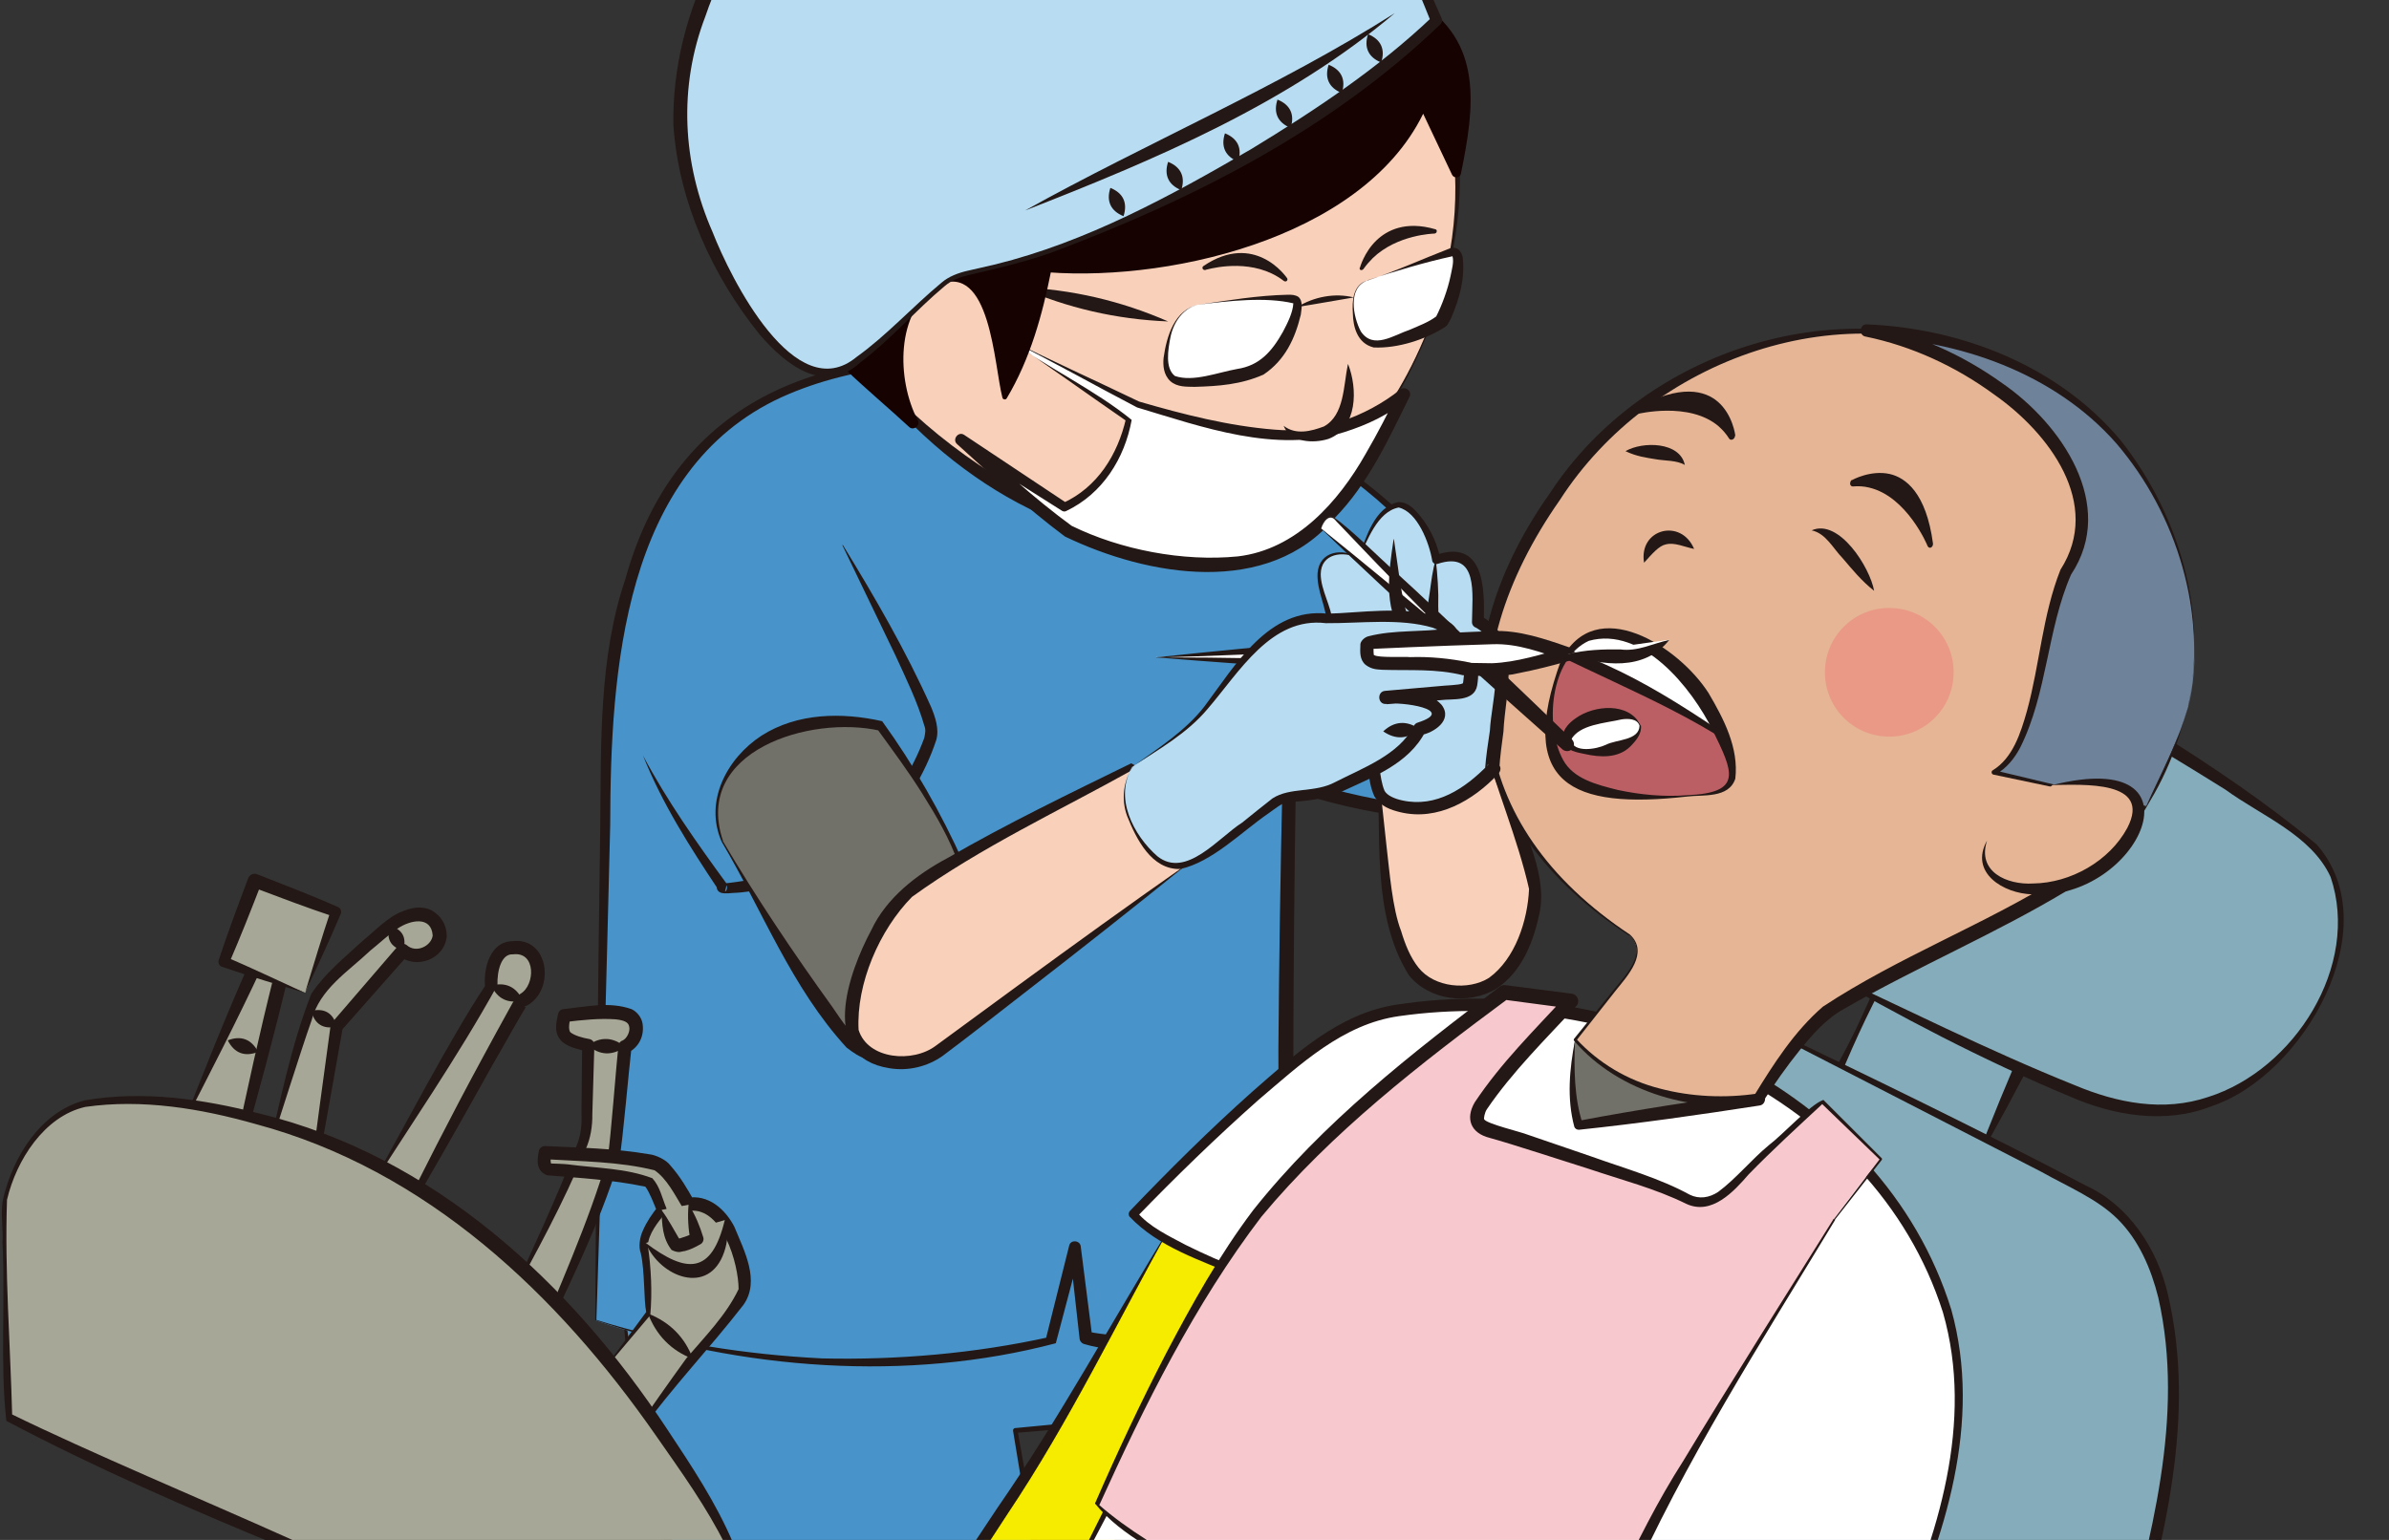 <?xml version="1.0" encoding="UTF-8"?>
<svg id="_レイヤー_2" data-name="レイヤー 2" xmlns="http://www.w3.org/2000/svg" width="105.51" height="68.03" xmlns:xlink="http://www.w3.org/1999/xlink" viewBox="0 0 105.51 68.03">
  <rect x="0" y="0" width="105.51" height="68.03" fill="#333333" stroke="none"/>
  <defs>
    <style>
      .cls-1 {
        fill: #ea9987;
      }

      .cls-2 {
        fill: #717069;
      }

      .cls-3 {
        fill: #231815;
      }

      .cls-4 {
        fill: #bc5f65;
      }

      .cls-5 {
        fill: #fff;
      }

      .cls-6 {
        fill: none;
      }

      .cls-7 {
        fill: #6e829a;
      }

      .cls-8 {
        clip-path: url(#clippath-1);
      }

      .cls-9 {
        fill: #f7c8ce;
      }

      .cls-10 {
        fill: #f9d0ba;
      }

      .cls-11 {
        clip-path: url(#clippath-3);
      }

      .cls-12 {
        fill: #150201;
      }

      .cls-13 {
        fill: #f6ec00;
      }

      .cls-14 {
        fill: #a6a796;
      }

      .cls-15 {
        fill: #b8ddf2;
      }

      .cls-16 {
        clip-path: url(#clippath-2);
      }

      .cls-17 {
        fill: #4793ca;
      }

      .cls-18 {
        fill: #e5b595;
      }

      .cls-19 {
        clip-path: url(#clippath);
      }

      .cls-20 {
        fill: #85acba;
      }
    </style>
    <clipPath id="clippath">
      <rect class="cls-6" width="105.51" height="68.03"/>
    </clipPath>
    <clipPath id="clippath-1">
      <rect class="cls-6" width="105.51" height="68.03"/>
    </clipPath>
    <clipPath id="clippath-2">
      <path class="cls-6" d="M68.52,30.97c-.25,1.54,0,2.99,1.16,3.62s3.19.69,4.82.58c2.12-.15,2.7-.34,1.16-3.57-.79-1.66-2.94-3.52-4.34-3.62h-.25c-1.27,0-2.19.73-2.55,3h0Z"/>
    </clipPath>
    <clipPath id="clippath-3">
      <rect class="cls-6" width="105.51" height="68.03"/>
    </clipPath>
  </defs>
  <g id="_レイヤー_2-2" data-name=" レイヤー 2">
    <g class="cls-19">
      <g id="_レイヤー_1-2" data-name=" レイヤー 1-2">
        <g>
          <g class="cls-8">
            <g>
              <path class="cls-17" d="M27.38,56.61s.93,8.61,1.94,10.97c1.65,3.84,5.41,15.62,5.41,15.62l13.24-1.72-3.13-18.32,2.51-.23,2.89,18.58,11.12-1.28-2.56-23.08s-10.39-4.83-13.09-4.86c-2.71-.04-18.36,4.17-18.36,4.17"/>
              <path class="cls-3" d="M27.41,56.61c.47,3.42.91,6.87,1.81,10.2,2.11,5.36,3.97,10.85,5.76,16.32l-.29-.18c3.82-.5,9.36-1.19,13.25-1.66l-.18.24-3.02-18.33c0-.05.03-.1.08-.11l2.51-.24c.06,0,.11.04.12.09l3,18.57-.24-.18,11.11-1.35-.25.32c-.68-5.75-1.96-17.32-2.59-23.08l.18.25c-3.73-1.67-7.46-3.43-11.37-4.61-1.33-.47-2.61-.27-3.95,0-5.38.99-10.74,2.45-16.04,3.66,5.9-1.67,11.91-3.44,18.02-4.38,2.11-.04,4.06.94,6.02,1.58,2.57.98,5.09,2.05,7.59,3.2.1.05.17.14.18.25.65,5.75,1.94,17.33,2.54,23.08.02.16-.1.3-.25.32l-11.13,1.21c-.12.01-.22-.07-.24-.18l-2.78-18.6.12.09-2.51.21.08-.11,3.25,18.29c.02.12-.06.23-.18.24l-6.61.9c-2.21.29-4.41.62-6.62.88-.13.02-.25-.07-.29-.18-1.73-5.5-3.52-10.99-5.57-16.39-.83-3.3-1.33-7.07-1.5-10.29"/>
              <path class="cls-17" d="M26.32,58.33s.48-22.78.48-25.17c0,0-.26-6.93,3.21-12.12,4.92-7.36,17.71-5.14,23.16-3.34,5.46,1.8,9.89,5.51,11.57,8.93s2.7,9.23,2.7,9.23c0,0-4.64.78-10.5-1.25,0,0-.41,20.69.13,23.57,0,0-6.84,1.78-9.11.94l-.48-4.02-1.08,4.2s-2.7.72-8.03.9c-3.79.13-8.99-.78-12.05-1.86"/>
              <path class="cls-3" d="M26.29,58.35c.03-7.22.12-14.54.22-21.85.04-3.62-.07-7.45,1.11-10.92,2.36-8.53,9.58-10.48,17.56-9.66,8.84.79,19.01,5.09,21.2,14.56.52,1.75.95,3.53,1.29,5.33.03.12-.05.24-.18.27-3.6.47-7.23-.06-10.65-1.21l.39-.27c-.06,3.93-.1,7.86-.11,11.78.02,3.4-.1,8.4.26,11.72.03.16-.07.33-.23.36-1.51.38-3.02.69-4.56.92-1.58.19-3.14.46-4.73-.01-.1-.04-.17-.13-.18-.23,0,0-.45-4.02-.45-4.03l.51.03s-1.11,4.19-1.11,4.2c-6.54,1.73-13.87,1.18-20.32-1.01M26.34,58.31c3.19,1.01,6.61,1.53,9.95,1.7,3.34.08,6.78-.22,10.04-.94l-.16.16,1.05-4.2c.06-.28.48-.24.51.03l.51,4.01-.19-.24c2.92.58,6.06-.37,8.93-.98l-.23.36c-.4-3.98-.26-7.87-.29-11.84.03-3.93.09-7.86.18-11.79,0-.16.14-.29.3-.29,3.34,1.11,6.95,1.73,10.45,1.32l-.19.27c-.71-3.5-1.39-7.21-3.25-10.3-4.13-6.11-11.7-8.83-18.81-9.4-3.59-.3-7.34-.12-10.63,1.37-7,3.22-7.55,12.14-7.56,18.89-.18,7.25-.36,14.5-.61,21.86"/>
              <path class="cls-10" d="M60.83,33.62s.36,5.95.58,6.67c.41,1.35.66,3.7,3.43,3.51,2.34-.16,3.04-3.67,2.98-4.54-.05-.86-2.06-6.17-2.19-6.79-.12-.62-4.58.03-4.8,1.15"/>
              <path class="cls-3" d="M60.83,33.62l.41,3.8c.13,1.08.25,2.71.64,3.71.18.6.41,1.17.77,1.62.7.88,2.2,1.02,3.11.45,1.16-.84,1.71-2.53,1.77-3.93-.5-2.22-1.49-4.52-2.08-6.74-.91-.3-2.11-.03-3.06.17-.56.18-1.31.33-1.57.93.17-1.04,4.31-2.07,4.95-1.27.08.3.7,1.93.82,2.27.52,1.76,1.75,3.77,1.42,5.62-.26,1.3-.77,2.67-1.94,3.44-1.23.72-2.94.51-3.84-.6-1.71-2.71-1.2-6.38-1.41-9.46"/>
              <path class="cls-3" d="M37.22,24.07c1.42,2.32,2.78,4.66,3.9,7.16.18.43.37.98.23,1.46-.99,3.01-3.57,5.87-6.79,6.46-.45.07-1.59.27-2.03.29-.21,0-.48.06-.69,0-.11-.04-.2-.14-.18-.27.07-.21.1-.16.15-.2l-.08.34c-1.26-1.89-2.49-3.82-3.33-5.93,1.06,2,2.37,3.85,3.7,5.67l-.08.34c.11-.05.14-.3-.03-.37.23,0,.86-.11,1.15-.15l1.33-.23c2.95-.61,5.35-3.29,6.35-6.04.04-.21.08-.35,0-.55-.3-1.05-.8-2.06-1.26-3.07l-2.35-4.88v-.03Z"/>
              <path class="cls-10" d="M63.07,14.6c-3.42,8.36-10.3,11.49-17.83,7.44-8.45-4.55-13.47-13.8-9.85-21.55,3.61-7.75,12.44-10.07,20.19-6.46,7.75,3.61,10.73,12.66,7.49,20.57"/>
              <path class="cls-3" d="M63.1,14.61c-6.19,15.34-21.26,9.88-27.44-2.2-3.92-7.64-.07-17.23,8.25-19.7,13.59-3.57,24.53,8.85,19.19,21.9M63.04,14.59c5.02-12.55-6.04-24.68-18.96-21.32-8.05,2.25-12.18,11.62-8.23,19.06,1.74,3.6,4.69,6.51,8.02,8.62,7.87,5.22,15.74,2.24,19.17-6.35"/>
              <path class="cls-5" d="M52.93,13.46c.61-.13,4.02-.48,4.32-.2.3.28-.65,2.77-1.88,3.15s-2.8.55-3.28.45c-.48-.1-.66-.6-.59-1.18s.25-1.98,1.43-2.23"/>
              <path class="cls-3" d="M52.93,13.46c1.32-.19,2.61-.41,3.96-.44.15,0,.31,0,.46.1.22.21.12.56.1.78-.25,1.04-.69,2.01-1.65,2.65-1,.44-1.98.51-3.04.54-.36-.01-.76.02-1.07-.25-.31-.29-.33-.7-.3-1.03.13-.94.48-2.14,1.54-2.35M52.93,13.46c-.67.14-1.09.76-1.23,1.4-.12.6-.25,1.41.19,1.75.81.28,1.9-.16,2.75-.31.99-.15,1.53-.77,2.02-1.64.2-.38.44-.85.46-1.26-1.22-.29-2.85-.11-4.18.06"/>
              <path class="cls-5" d="M60.4,12.39s3.19-1.15,3.68-1.26c.49-.11.3.87.17,1.47-.13.6-.38,1.21-.55,1.53s-2.04.96-2.57,1.04c-.53.09-.79-.04-1.06-.43-.28-.38-.3-1.17-.28-1.49s.09-.68.62-.87"/>
              <path class="cls-3" d="M60.4,12.39c1.25-.41,2.45-.96,3.69-1.44.1-.03.28.01.37.12.1.11.11.2.14.29.11.95-.14,1.82-.51,2.69-.07.12-.12.27-.23.37-.88.58-2.14.98-3.19.93-.74-.18-.91-.94-.92-1.49-.04-.56,0-1.3.65-1.47M60.4,12.39c-.9.31-.64,1.61-.3,2.25.55.82,1.44.17,2.18-.08.39-.17.82-.33,1.15-.58.25-.49.5-1.16.63-1.77.06-.31.16-.63.09-.89-1.21.26-2.53.66-3.76,1.06"/>
              <path class="cls-3" d="M57.3,13.56c.73-.45,1.65-.63,2.49-.42-.85.14-1.64.29-2.49.42"/>
              <path class="cls-3" d="M51.59,14.2c-2.27-.09-4.46-.59-6.54-1.51,2.27.09,4.46.6,6.54,1.51"/>
              <path class="cls-5" d="M44.46,14.94l5.81,2.93s5.32,1.77,7.87,1.28,3.87-1.73,3.87-1.73c0,0-1.59,3.39-2.72,4.65-1.47,1.66-2.32,2.4-4.54,2.81-2.17.4-6.38-.67-7.45-1.33-1.07-.66-4.86-4.12-4.86-4.12l4.57,2.97s1.48-.74,2.06-1.81c.58-1.07.78-2.06.78-2.06l-5.4-3.59h.01Z"/>
              <path class="cls-3" d="M44.46,14.94c1.85.94,3.94,1.88,5.85,2.8,1.96.57,3.96,1.08,5.98,1.24,1.96.18,4.03-.56,5.54-1.76.2-.2.56.06.42.31-.92,1.87-1.83,3.85-3.3,5.35-2.93,3.51-8.25,2.59-11.92.82-1.71-1.28-3.21-2.68-4.76-4.08-.23-.2.05-.58.31-.41l4.54,3.02h-.19c1.54-.7,2.43-2.14,2.8-3.74l.05.13c-1.83-1.26-3.57-2.53-5.33-3.69M44.46,14.94c1.81,1.31,3.92,2.3,5.52,3.61-.31,1.71-1.29,3.26-2.88,4.02-.06.04-.14.03-.19,0l-4.61-2.92.31-.41c1.54,1.37,3.09,2.8,4.72,3.99,2.16,1.06,4.92,1.59,7.34,1.35,2.57-.3,4.44-2.4,5.65-4.54.52-.89.99-1.81,1.44-2.73l.42.31c-.85.71-1.8,1.15-2.81,1.47-3.03.95-6.25-.22-9.15-1.09-1.88-.98-3.77-2.05-5.77-3.05"/>
              <path class="cls-2" d="M31.89,37.17s3.28,5.75,4.21,6.94c.92,1.2,1.06,1.81,2.15,2.32,1.1.51,4.52-6.16,4.31-7.8s-3.66-6.57-3.66-6.57c0,0-3.42-.79-5.58.89-2.16,1.68-1.74,3.32-1.44,4.21"/>
              <path class="cls-3" d="M31.92,37.15c1.49,2.52,3.12,4.95,4.83,7.32.47.68.82,1.29,1.54,1.61l.09.05h0c.58-.23,1.12-1.1,1.52-1.66.92-1.46,1.75-3.02,2.32-4.66.18-.56.32-1.1.11-1.64-.37-1.09-.97-2.11-1.59-3.1-.62-.99-1.32-1.93-2.01-2.88l.13.09c-3.07-.7-8.27.89-6.93,4.86M31.87,37.18c-.78-1.77.23-3.68,1.76-4.68,1.58-1.01,3.55-1.04,5.33-.64,1.39,1.92,2.61,4.06,3.59,6.25.44,1.15-.2,2.4-.56,3.5-.69,1.65-1.46,3.29-2.67,4.65-.24.2-.43.51-1,.53-.36-.08-.64-.29-.93-.51-2.43-2.65-3.71-6.04-5.52-9.1"/>
              <path class="cls-13" d="M51.72,54.14s-4.86,8.58-5.59,9.8c-.73,1.21-4.53,6.88-4.53,6.88,0,0,1.13,1.21,2.59,1.54,1.46.32,2.75.08,2.75.08l10.04-16.92s-5.26-1.38-5.26-1.38Z"/>
              <path class="cls-3" d="M51.72,54.14c-2.42,4.34-4.48,8.65-7.22,12.74l-2.67,4.09-.03-.35c1.3,1.39,3.26,1.82,5.08,1.51l-.21.15,5.06-8.44c1.27-2.1,3.85-6.31,5.13-8.39l.08.19-5.23-1.5h0ZM51.72,54.14l5.3,1.25c.08.02.12.12.08.19-1.22,2.14-3.67,6.41-4.91,8.54l-4.98,8.48c-.04.08-.12.13-.21.14-2.03.34-4.19-.18-5.61-1.73-.09-.1-.1-.24-.03-.35l2.7-4.06c2.76-3.98,5.14-8.39,7.66-12.47"/>
              <rect class="cls-20" x="82.34" y="43.55" width="5.81" height="7.21" transform="translate(6.08 103.94) rotate(-64.6)"/>
              <path class="cls-3" d="M87.27,51.36c-2.17-.85-4.54-1.79-6.64-2.93-.1-.06-.14-.18-.08-.28.46-.86.94-1.7,1.36-2.57s.81-1.76,1.18-2.65c.03-.08.13-.12.21-.09,2.23.92,4.44,1.9,6.6,2.97.15.08.21.26.14.42-.9,1.8-1.87,3.57-2.77,5.14M87.24,51.31c.76-1.92,1.45-3.66,2.22-5.36l.15.42c-1.1-.49-2.17-1.03-3.24-1.56-1.08-.53-2.14-1.09-3.2-1.66l.23-.08c-.94,1.7-1.73,3.47-2.45,5.27l-.11-.3c2.25.92,4.23,2.06,6.4,3.26"/>
              <path class="cls-20" d="M75.77,44.34s14.35,7.06,16.92,8.58c4.37,2.59,3.62,11.04,2.11,16.76-1.38,5.18-1.94,9.23-7.53,13.52-2.33,1.79-7.04,3.56-11.42,1.7,0,0,6.07,3.48,5.1,9.88-.97,6.4-8.26,17.33-8.26,17.33l-21.21-11.66s24.29-56.11,24.29-56.11Z"/>
              <path class="cls-3" d="M75.76,44.31c4.92,2.33,9.76,4.66,14.57,7.13l1.8.94c1.91.88,3.16,2.81,3.62,4.82,1.26,5.39-.19,10.89-1.62,16.06-1.71,7.81-10.17,15.11-18.32,11.76l.12-.24c2.2,1.42,4.03,3.49,4.82,6,1.49,5.1-1.77,10.27-3.92,14.72-1.23,2.29-2.55,4.52-3.96,6.71-.06.09-.17.11-.26.06l-21.27-11.56c-.14-.08-.2-.25-.13-.39,6.72-15.72,17.58-40.2,24.56-56.02M75.78,44.37c-6.73,15.96-17.18,40.51-24.02,56.21l-.13-.39,21.16,11.76-.26.06c3.4-5.41,7.03-11.02,8.33-17.35.65-3.91-1.83-7.65-5.07-9.62-.06-.04-.09-.12-.05-.19,8.24,2.89,16.09-3.71,17.89-11.71,1.33-5.13,2.89-10.53,1.69-15.82-.32-1.28-.86-2.53-1.78-3.45-.91-.91-2.21-1.44-3.38-2.1l-14.39-7.4h.01Z"/>
              <path class="cls-20" d="M80.3,42.8s9.63,5.1,12.95,5.99,6.23-.49,8.18-2.91c1.94-2.43,2.67-6.24,1.05-8.18-1.62-1.94-14.74-9.47-14.74-9.47l-7.45,14.57h0Z"/>
              <path class="cls-3" d="M80.33,42.79c3.73,1.72,7.48,3.62,11.3,5.15,1.88.79,3.92,1.19,5.9.52,3.79-1.2,6.73-5.8,5.4-9.72-.85-1.85-3.06-2.7-4.65-3.86-3.52-2.2-7.11-4.28-10.69-6.38l.44-.13c-2.14,4.17-5.42,10.23-7.7,14.42M80.27,42.81l3.51-7.32c1.21-2.46,2.42-4.95,3.68-7.41.08-.16.27-.22.43-.14,4.92,2.92,9.99,5.7,14.42,9.36,3.2,3.63-.57,10.22-4.64,11.57-2.01.8-4.31.42-6.23-.42-3.88-1.62-7.52-3.54-11.17-5.64"/>
              <path class="cls-5" d="M45.48,73.38s7.75-15.6,9.3-17.15c0,0-3.95-1.49-4.72-2.6,0,0,6.22-6.56,9.35-8.24,3.13-1.69,9.31-.92,11.76-.24,2.46.68,8.1,1.98,12.78,8.49s1.98,13.89-.24,18.76c0,0-.39.63-2.55.43-2.17-.19-4.92-1.16-4.92-1.16,0,0-6.14,10.27-6.78,12.34-.65,2.07-8.02,12.44-8.7,14.66-.67,2.22-2.27,8.54-2.27,8.54h-11.23s1.11-19.72,2.27-22.71c0,0-9.45,3.86-11.19,3.86l-5.69,14.46-6.56-2.22s2.22-14.56,5.02-18.27,10.86-8.17,14.38-8.94"/>
              <path class="cls-3" d="M45.46,73.36c1.07-2.18,3.24-6.57,4.34-8.73,1.55-2.9,2.89-5.84,4.85-8.52l.06.29c-1.68-.73-3.53-1.29-4.82-2.65-.06-.07-.05-.17,0-.24,1.73-1.81,3.51-3.58,5.38-5.25,1.88-1.64,3.85-3.5,6.43-3.88,9.82-1.51,21.39,3.54,24.48,13.48,1.38,4.96-.28,10.1-2.36,14.6-1.08.89-2.62.47-3.88.32-1.27-.24-2.52-.59-3.74-1.01l.12-.04c-2.13,3.58-4.23,7.18-6.11,10.89-.93,2.33-2.21,4.49-3.58,6.59-1.77,2.82-3.65,5.59-5.23,8.5-.37.66-.63,1.59-.8,2.32-.41,1.6-1.47,5.61-1.89,7.25-.03.1-.12.17-.23.17l-11.23.05c-.15,0-.28-.12-.28-.28.6-7.63.65-15.3,2.27-22.82l.39.38c-3.75,1.4-7.33,3.14-11.3,3.89l.28-.19-5.7,14.46c-.06.14-.22.22-.36.17l-6.55-2.25c-.12-.04-.19-.16-.17-.28.49-2.98,1.07-5.95,1.77-8.89.73-2.94,1.44-5.91,2.84-8.62,1.62-2.63,4.27-4.33,6.8-5.96,2.57-1.53,5.3-3,8.21-3.73M45.5,73.4c-2.93.8-5.57,2.29-8.13,3.88-2.44,1.64-5.09,3.38-6.63,5.93-2.52,5.45-3.36,11.55-4.4,17.43l-.17-.28,6.57,2.19-.36.17,5.68-14.47c.05-.12.16-.19.28-.19,3.78-.74,7.46-2.47,11.08-3.83.23-.1.48.15.38.38-1.57,7.36-1.67,15.11-2.26,22.62l-.28-.29,11.23.05-.23.18,1.31-4.83.65-2.42c.2-.75.44-1.73.85-2.38,1.64-2.93,3.52-5.67,5.31-8.49,1.39-2.09,2.66-4.22,3.6-6.54,1.89-3.72,4.07-7.28,6.16-10.88.03-.04.08-.06.12-.04,1.22.4,2.46.74,3.72.97,1.14.16,2.66.45,3.6-.21,2.01-4.45,3.62-9.53,2.23-14.37-3.08-9.68-14.48-14.45-24.02-13.09-2.49.35-4.37,2.14-6.22,3.71-1.86,1.65-3.65,3.39-5.38,5.18l.02-.24c.53.65,1.41,1.06,2.16,1.46.8.4,1.63.76,2.47,1.09.12.05.15.2.06.29-1.68,2.15-3.48,5.96-4.87,8.39-1.14,2.15-3.42,6.49-4.53,8.66"/>
              <path class="cls-9" d="M81.02,53.87s-7.59,12.06-9.03,15.48c-1.45,3.42-3.04,6.56-3.04,6.56,0,0-10.27-3.76-14.76-5.83-4.48-2.07-5.74-3.62-5.74-3.62,0,0,3.86-9.02,7.47-13.36,3.62-4.34,10.51-9.26,10.51-9.26l2.94.39s-3.86,4-4.1,4.87.34.72,2.6,1.49c2.27.77,5.69,1.83,6.41,2.27.72.43,1.45.39,2.41-.68.96-1.06,3.76-3.52,3.76-3.52l2.6,2.56s-1.22,1.45-2.06,2.65"/>
              <path class="cls-3" d="M81.05,53.89c-3.24,5.36-6.67,10.69-9.2,16.42-.82,1.94-1.7,3.84-2.66,5.72-.06.12-.2.18-.33.13-5.31-2.01-10.61-4.04-15.74-6.49-1.65-.92-3.57-1.78-4.76-3.25.98-2.25,2.02-4.47,3.15-6.65,1.14-2.17,2.34-4.32,3.83-6.3,3.08-3.88,6.99-6.93,10.91-9.89.07-.05.15-.07.23-.06l2.94.38c.26.03.38.37.19.55-1.34,1.44-2.85,2.94-3.94,4.55-.1.14-.15.43-.12.45.12.2,1.64.56,1.9.67l2.89.99c1.42.51,2.96.94,4.29,1.67.41.2.86.14,1.26-.13.77-.57,1.46-1.42,2.22-2.05.66-.5,1.83-1.8,2.42-2.01l2.58,2.58s.02.05,0,.07l-2.07,2.64h0ZM81,53.85l2.04-2.67v.07l-2.62-2.53h.12c-1.12,1.04-2.25,2.07-3.31,3.16-.65.75-1.63,1.83-2.76,1.3-1.38-.68-2.84-1.05-4.29-1.54-.96-.3-3.43-1.11-4.38-1.37-.85-.21-1.09-.85-.67-1.57,1.18-1.77,2.61-3.16,4.02-4.7l.19.55-2.94-.39.23-.06c-3.89,2.88-7.82,5.92-10.92,9.65-2.95,3.87-5.15,8.31-7.16,12.74,2.46,2.15,6.48,3.95,9.86,5.21,3.52,1.37,7.08,2.64,10.62,3.95l-.33.13c1.89-3.74,3.38-7.71,5.64-11.24,1.88-3.12,4.68-7.56,6.64-10.69"/>
              <path class="cls-2" d="M69.56,45.94s-.33,2.3.16,3.77l7.94-1.17s-8.1-2.6-8.1-2.6Z"/>
              <path class="cls-3" d="M69.56,45.94c-.05,1.26-.04,2.56.34,3.71l-.21-.13c2.63-.5,5.28-.9,7.92-1.27l-.05.58c-2.29-.74-5.7-2.04-8.01-2.89M69.56,45.94c2.67.71,5.49,1.47,8.19,2.32.3.08.26.55-.05.58-2.65.41-5.3.79-7.97,1.07-.09,0-.17-.05-.2-.13-.34-1.27-.21-2.57.03-3.83"/>
              <path class="cls-18" d="M71.97,41.31c-6.99-4.74-8.77-11.47-3.18-19.57,4.99-7.23,14.6-9.32,21.59-4.58,6.99,4.74,8.33,13.82,2.61,20.49-1.73,2.02-11.18,5.88-12.63,7.33s-2.7,3.57-2.7,3.57c0,0-5.11.87-8.1-2.6,0,0,1.58-1.99,2.28-2.87.92-1.16.13-1.76.13-1.76"/>
              <path class="cls-3" d="M71.96,41.34c-7.48-4.84-8.58-12.38-3.51-19.55,4.18-6.4,13.05-9.2,20-5.83,7.25,3.24,10.68,12.02,6.69,19.11-.94,1.67-2.07,3.31-3.79,4.24-3.21,1.94-6.69,3.4-9.91,5.26-.8.44-1.39,1.13-1.96,1.83-.58.72-1.12,1.49-1.62,2.27-2.9.6-6.37-.39-8.34-2.69-.02-.03-.02-.06,0-.09l1.77-2.19c.51-.63,1.47-1.6.68-2.37M71.99,41.29c.85.8-.12,1.83-.64,2.48l-1.74,2.21v-.09c.99,1.08,2.28,1.84,3.7,2.2,1.4.37,2.9.43,4.31.22l-.16.11c.87-1.42,1.78-2.85,3.05-3.95,3.34-2.2,7.11-3.61,10.48-5.71,1.66-.9,2.69-2.39,3.61-3.98,3.9-6.76.77-15.43-6.25-18.63-6.83-3.43-15.45-.29-19.46,5.94-4.92,7.03-4.28,14.31,3.1,19.2"/>
              <path class="cls-7" d="M96.65,31.19c-.41,1.57-1.87,4.45-1.87,4.45l-6.71-1.51c2.15-1.17,1.98-6.77,3.39-9.29,2.28-4.09-3.47-9.14-9-10.22,0,0,8.69-.07,12.57,7.02,2.37,4.32,1.99,8.1,1.62,9.56"/>
              <path class="cls-3" d="M96.65,31.19c-.46,1.54-1.13,3.07-1.88,4.47-2.24-.5-4.48-.97-6.73-1.44-.09-.02-.11-.15-.03-.19.88-.54,1.23-1.63,1.51-2.62.57-2.07.68-4.22,1.48-6.24,1.87-2.92-.52-6.06-2.94-7.75-1.68-1.23-3.62-2.13-5.66-2.55-.32-.04-.28-.56.05-.54,4.2.17,8.46,1.85,11.19,5.1,2.58,3.24,3.91,7.67,3,11.75M96.65,31.19c.86-4.06-.51-8.48-3.18-11.6-2.73-3.11-6.97-4.58-11.01-4.71l.05-.54c2.14.42,4.15,1.32,5.92,2.59,2.6,1.79,5.08,5.38,3.04,8.45-1.06,2.42-1.05,5.24-2.24,7.63-.25.48-.61.94-1.11,1.21l-.03-.19c2.23.54,4.46,1.07,6.7,1.58.58-1.32,1.45-2.9,1.86-4.42"/>
              <path class="cls-18" d="M90.65,34.68s3.38-.55,3.74.74c.49,1.72-2.55,4.49-5.46,3.74-1.9-.49-1.17-2.03-1.17-2.03"/>
              <path class="cls-3" d="M90.65,34.68c6.96-1.74,3.8,5.15-.88,4.83-1.29-.03-2.81-.96-2.01-2.38-.46,1.38.88,1.97,2.03,1.9,1.66-.02,3.37-.99,4.16-2.45,1.11-2.13-1.98-1.91-3.3-1.9"/>
              <path class="cls-3" d="M72.61,24.86c-.25-1.49,1.63-1.99,2.21-.61-.44-.09-.86-.3-1.25-.2-.3.06-.6.41-.96.81"/>
              <path class="cls-3" d="M80.01,23.43c1.21-.54,2.58,1.64,2.76,2.67-.56-.44-.97-.95-1.39-1.44-.43-.44-.74-1.1-1.37-1.23"/>
              <path class="cls-3" d="M74.41,20.54c-.35-.21-.88-.18-1.27-.25-.43-.07-.88-.13-1.35-.36.76-.44,2.41-.42,2.62.61"/>
              <path class="cls-10" d="M52.41,38.2s-9.26,7.02-10.85,8.17c-1.59,1.16-3.54.43-3.91-.72-.36-1.16.8-4.99,2.68-6.44s9.69-5.35,9.69-5.35c0,0,2.39,1.66,2.39,4.34"/>
              <path class="cls-3" d="M52.41,38.2c-2.36,1.91-4.75,3.79-7.15,5.65-1.2.93-2.39,1.87-3.62,2.79-.67.48-1.54.69-2.36.55-3.15-.49-1.8-4.23-.8-6.1.67-1.43,2.01-2.46,3.36-3.18,2.64-1.53,5.39-2.85,8.12-4.19,1.14.6,1.93,1.97,2.3,3.2.12.42.14.85.14,1.28-.04-.85-.31-1.68-.76-2.4-.44-.71-1.04-1.34-1.71-1.82h.15c-3.28,1.83-6.77,3.45-9.8,5.64-1.44,1.46-2.47,3.84-2.36,5.88.41,1.31,2.4,1.47,3.42.69l3.67-2.69c2.45-1.79,4.91-3.57,7.4-5.31"/>
              <path class="cls-10" d="M59.54,16.09s.37,2.64-1.03,3.05c-1.4.41-1.81-.33-1.81-.33"/>
              <path class="cls-3" d="M59.54,16.09c.42,1.07.43,2.81-.87,3.3-.67.21-1.68.16-1.98-.58.54.42,1.22.24,1.78.03.91-.5.86-1.8,1.06-2.75"/>
              <path class="cls-12" d="M62.57.06s2.01,1.32,2.19,3.15-.44,4.43-.44,4.43l-1.46-3.18s-1.43,4.76-9.69,6.73c-4.82,1.15-6.84.73-6.84.73,0,0-.59,3.55-1.94,5.63,0,0-.55-3.8-1.21-4.64s-1.46-.77-2.23-.18c-1.24.95-1.72,3.91-.62,5.96,0,0-4.68-4.13-5.16-5.38C34.7,12.07,62.57.07,62.57.07"/>
              <path class="cls-12" d="M62.57.03c2.97,1.78,2.55,4.71,1.95,7.65-.04.19-.31.21-.39.04l-1.5-3.17.45-.03c-2.36,5.8-11.1,7.93-16.79,7.51l.14-.1c-.39,1.97-.93,3.93-1.97,5.67-.03.05-.09.06-.14.03-.03-.01-.04-.04-.05-.07-.37-1.42-.52-6.03-2.85-4.96-1.88,1.15-1.82,4.19-.89,5.96.14.23-.19.49-.38.3-1.84-1.7-3.88-3.25-5.25-5.4-.11-.18-.02-.46.12-.58,3.02-2.33,6.69-3.65,10.06-5.35C50.87,4.91,56.66,2.39,62.56.02M62.56.09c-4.31,1.97-12.94,5.99-17.22,8.01-3.25,1.55-7.16,3.35-9.88,5.13,1.21,1.87,3.32,3.62,5.02,5.26l-.38.3c-1.1-2.04-.86-6.56,2.1-6.67,1,.12,1.41,1.2,1.6,2.01.3,1.12.5,2.25.67,3.39l-.18-.04c1.05-1.68,1.54-3.67,1.9-5.6,0-.07.08-.11.15-.1,1.55.17,3.15-.09,4.7-.37,4.42-.89,9.6-2.65,11.58-7.04.05-.21.37-.23.45-.03l1.43,3.2-.39.04c.32-1.34.55-2.74.52-4.11,0-1.38-1.02-2.57-2.08-3.38"/>
              <path class="cls-15" d="M55.66-9.14c3.22,1.68,4.9,3.21,7.79,10.05,0,0-3.65,3.93-12.4,8.19-5.86,2.86-7.97,2.71-8.96,3.18-.99.48-3.58,3.62-5.16,4.17-1.57.55-4.83-2.52-6.51-8.45-1.68-5.93,2.45-12.69,5.96-15.25,3.51-2.56,12.51-5.43,19.28-1.89"/>
              <path class="cls-3" d="M55.67-9.17c4.14,1.82,6.28,6.04,8,9.98.04.09.02.19-.05.26-4.86,4.67-10.96,7.76-17.21,10.1-1.14.4-2.44.71-3.62.98-.41.1-.77.23-1.08.5-1.27,1.06-2.36,2.34-3.71,3.36-1.6,1.47-3.31.09-4.44-1.22-2.11-2.61-3.59-5.89-3.82-9.26-.09-5.1,2.62-10.14,6.66-13.17,5.66-3.46,13.23-4.53,19.27-1.53M55.64-9.11c-4.49-2.29-9.88-1.85-14.5-.2-4.8,1.44-8.4,5.36-9.99,10.04-1.19,3.11-1.02,6.47.32,9.52.8,2.05,3.65,7.77,6.36,5.52,1.34-.96,2.46-2.21,3.75-3.28.32-.28.76-.44,1.16-.53l1.22-.28c4.04-1,7.74-3.02,11.31-5.1,2.83-1.72,5.62-3.58,7.99-5.84l-.05.26c-1.59-3.96-3.43-8.27-7.58-10.11"/>
              <path class="cls-3" d="M45.27,9.3c5.31-2.96,11.2-5.46,16.33-8.72-4.73,4.01-10.6,6.48-16.33,8.72"/>
              <path class="cls-3" d="M49.04,8.3c.57.23.77.67.58,1.25-.57-.23-.77-.67-.58-1.25"/>
              <path class="cls-3" d="M51.59,7.15c.57.23.77.67.58,1.25-.57-.23-.77-.67-.58-1.25"/>
              <path class="cls-3" d="M54.1,5.89c.57.23.77.67.58,1.25-.57-.23-.77-.67-.58-1.25"/>
              <path class="cls-3" d="M56.42,4.4c.57.23.77.67.58,1.25-.57-.23-.77-.67-.58-1.25"/>
              <path class="cls-3" d="M58.68,2.86c.57.23.77.67.58,1.25-.57-.23-.77-.67-.58-1.25"/>
              <path class="cls-3" d="M60.42,1.51c.57.23.77.67.58,1.25-.57-.23-.77-.67-.58-1.25"/>
              <path class="cls-4" d="M74.5,35.16c-1.64.11-3.66.05-4.82-.58-1.16-.63-1.4-2.07-1.16-3.62.39-2.41,1.4-3.09,2.8-2.99s3.55,1.96,4.34,3.62c1.54,3.23.96,3.42-1.16,3.57"/>
            </g>
          </g>
          <g class="cls-16">
            <g>
              <path class="cls-5" d="M70.05,27.17s-1.34,1.21-1.3,1.51c.04.29,3.93,1.17,9.2,5.14s-4.68-8.11-7.9-6.65"/>
              <path class="cls-3" d="M70.06,27.2c-.36.41-.75.84-1.05,1.28-.09.1-.09.27-.1.12,3.64,1.13,6.71,3.5,9.83,5.58.17.09.34.19.52.24.05.02.1,0,.03.02-.08.09-.04.08-.06.03-.89-1.6-2.34-2.85-3.64-4.12-1.21-1.11-2.46-2.24-3.96-2.94-.49-.21-1.05-.37-1.57-.2M70.03,27.14c2.97-1.1,8.26,4.53,9.55,6.97.06.21.21.41-.05.66-.4.17-.68-.15-.97-.32-2.9-2.52-6.46-3.88-9.86-5.56-.1-.06-.18-.28-.09-.4.36-.57.9-.95,1.41-1.35"/>
            </g>
          </g>
          <g class="cls-11">
            <g>
              <path class="cls-3" d="M74.5,35.19c-5.1.57-7.55-.55-5.56-6.01,1.53-3.03,5.23-.59,6.52,1.44.67,1.14,1.34,2.42,1.18,3.78-.29.88-1.43.7-2.14.79M74.5,35.13c2.51-.1,2.03-1.04,1.15-2.85-.93-1.89-3.12-4.63-5.48-3.97-1.72.79-1.96,3.79-1.13,5.27.45.82,1.45,1.08,2.42,1.32.99.21,2.02.31,3.05.23"/>
              <path class="cls-15" d="M59.99,24.66s.56-1.69,1.38-2.25,1.52.85,1.77,1.36c.24.51.29.94.29.94,0,0,1.18-.41,1.56.29.39.7.28,2.45.28,2.45,0,0,.74.23.97,1.25s-.09,3.22-.25,4.35c-.15,1.13-.07.94-.07.94,0,0-1.36,1.4-2.46,1.6-1.1.21-2.28.03-2.58-.58-.3-.61-.06-1.62-.81-2.69s-1.63-2.6-1.39-3.86c.24-1.26-.37-2.17-.44-2.9-.06-.72.45-1.52,1.74-.92"/>
              <path class="cls-3" d="M59.99,24.66c.33-.88.71-2.27,1.78-2.48.32,0,.56.19.75.38.55.6.93,1.31,1.09,2.13l-.24-.16c2.17-.76,2.21,1.42,2.16,2.93l-.18-.27c1.93.95,1.12,3.45,1.05,5.13-.06.44-.16,1.18-.18,1.62-.06-.31-.47-.3-.56-.08l.5.34c-1.1,1.16-2.66,2.08-4.32,1.68-.4-.1-.86-.24-1.14-.7-.36-.8-.18-1.5-.54-2.24-.52-.98-1.27-1.94-1.54-3.07-.27-.74,0-1.57-.02-2.3-.02-.77-.45-1.46-.41-2.25.08-.99,1.11-1.12,1.82-.68M59.99,24.66c-.68-.34-1.65-.21-1.66.7,0,.71.47,1.4.54,2.2.08.78-.2,1.48.1,2.23.31,1.12,1.07,1.95,1.64,2.97.35.64.28,1.58.54,2.18.12.21.45.35.78.42,1.5.33,2.77-.53,3.77-1.55.25-.34.75,0,.5.34-.18.34-.65.18-.61-.21.03-.46.14-1.2.21-1.66.07-1.38.84-3.74-.61-4.55-.12-.04-.19-.15-.18-.27.01-1.2.3-3.15-1.52-2.55-.11.04-.23-.04-.24-.16-.13-.77-.65-2.14-1.48-2.33-.95.19-1.38,1.47-1.77,2.26"/>
              <path class="cls-5" d="M72.44,32.05c.09.42-.56.91-1.45,1.1s-1.68,0-1.77-.42.56-.91,1.45-1.1,1.68,0,1.77.42"/>
              <path class="cls-3" d="M72.47,32.05c.05.36-.22.68-.47.93-.54.53-1.34.48-2.01.33-.36-.08-.78-.12-.95-.54-.12-.46.23-.82.55-1.04.82-.59,2.37-.72,2.87.32M72.41,32.06c-.1-.32-.51-.32-.79-.28-.72.17-1.88.22-2.24.91.11.59,1.13.41,1.55.21.46-.24,1.46-.18,1.48-.84"/>
              <path class="cls-5" d="M58.35,23.35l10.86,9.52-10.16-9.89s-.43-.55-.7.37"/>
              <path class="cls-3" d="M58.35,23.35c3.8,3.06,7.41,6.13,11.06,9.29l-.41.45c-1.69-1.66-5.95-5.86-7.53-7.51-.83-.84-1.64-1.71-2.46-2.56-.28-.38-.57.02-.66.33M58.35,23.35c.06-.23.18-.62.5-.55.99.73,1.91,1.7,2.86,2.54,1.67,1.51,6.03,5.7,7.71,7.32.12.12.13.31.01.43-.11.12-.3.12-.42.02-3.59-3.18-7.23-6.46-10.66-9.75"/>
              <path class="cls-3" d="M61.56,23.81c.11.7.31,2.35.49,3.01.12.41.2.84.58.88.07,0,.1,0,.17-.1.38-.84.33-1.98.61-2.88.08.68.13,1.41.11,2.07.07.92-.51,2.07-1.58,1.25-.85-1.26-.6-2.82-.39-4.22"/>
              <path class="cls-3" d="M81.79,21.21s.82-.46,1.67-.27c.7.16,1.61.83,1.91,3.07.01.07-.03.15-.09.18-.02,0-.05.02-.07,0-.03,0-.06-.03-.08-.07,0-.02-.91-2.19-2.58-2.58-.24-.06-.48-.07-.72-.05-.06,0-.11-.04-.12-.11,0-.07.02-.15.08-.18"/>
              <path class="cls-3" d="M60.06,11.83s.18-.68.73-1.21c.46-.44,1.28-.88,2.61-.49.04.01.07.06.05.11,0,.02-.02.04-.03.05-.02.02-.05.03-.08.03-.02,0-1.63.04-2.71,1.08-.15.15-.29.31-.41.48-.03.04-.08.06-.12.05-.04-.01-.06-.05-.05-.1"/>
              <path class="cls-3" d="M56.86,12.31s-.39-.59-1.08-.91c-.57-.27-1.49-.43-2.64.36-.04.03-.04.08-.02.12,0,.02.03.03.05.04.03.01.06.02.08,0,.02,0,1.56-.48,2.91.16.19.09.37.2.54.33.04.03.1.03.13,0s.04-.07.02-.11"/>
              <path class="cls-3" d="M76.64,19.24s-.11-.93-.78-1.5c-.55-.47-1.62-.8-3.6.29-.07.04-.11.11-.09.18,0,.03.02.05.03.06.03.02.06.03.1.02.02,0,2.3-.57,3.6.54.18.16.34.34.47.55.03.05.1.06.16.03.06-.03.1-.11.1-.17"/>
              <path class="cls-5" d="M51.06,29.04s14.37-1.01,15.53-.87,2.65.72,2.65.72c0,0-1.93.58-2.99.67-1.06.1-15.19-.53-15.19-.53"/>
              <path class="cls-3" d="M51.06,29.04c4.93-.52,9.88-.98,14.84-1.16,1.18-.06,2.34.35,3.44.73.16.06.24.23.18.39-.04.1-.11.16-.21.19-.74.21-1.48.4-2.25.55-.65.17-1.65.12-2.34.1-4.57-.14-9.13-.43-13.68-.8M51.06,29.04c3.05,0,6.09.07,9.13.14.85.02,4.95.12,5.7.12,1.1-.04,2.2-.4,3.26-.69l-.02.58c-1.04-.37-2.1-.77-3.21-.73-4.82.14-10.04.46-14.85.59"/>
              <path class="cls-5" d="M73.73,28.26s-1.11.68-1.59.72c-.48.05-2.9-.09-2.9-.09"/>
              <path class="cls-3" d="M73.73,28.26c-1.1,1.41-2.97,1.15-4.49.64.79-.2,1.57-.22,2.33-.21.77.1,1.4-.26,2.16-.42"/>
              <path class="cls-15" d="M50.03,33.86s2.57-1.63,3.22-2.57,2.39-3.11,3.36-3.62c.98-.51,1.99-.36,1.99-.36,0,0,2.64-.14,3.87-.04.87.07,1.59.47,1.63.69.04.22-3.73.14-3.73.54s-.11.76.65.8c.76.04,2.49-.04,3.18.14.69.18.8,0,.76.43s0,.65-.65.69c-.65.04-3.11.25-3.11.25,0,0,2.17-.14,2.32.69.08.48-.83.69-.83.69,0,0-.29.72-1.05,1.19-.76.47-1.92,1.23-3.15,1.59-1.23.36-1.56.04-2.17.47s-2.97,2.42-3.91,2.75c-.94.32-1.74-.41-2.39-1.66-.62-1.19-.4-2.03,0-2.68"/>
              <path class="cls-3" d="M50.03,33.86c1.11-.8,2.33-1.57,3.17-2.66,1.35-1.8,2.83-4.38,5.43-4.09,1.42-.03,3.26-.35,4.84.12.32.13.76.29.89.66.05.18-.11.32-.15.34-1.15.31-2.42.11-3.57.42-.02,0-.06.04-.02,0,.02-.02,0,0,.04-.06.02-.02,0-.11,0-.07,0,.15,0,.47.03.42.18.13,1.34.06,1.59.09.85-.03,1.76.06,2.59.23.5.07.43.62.37,1.02-.13.74-1.11.58-1.61.65l-2.39.18-.04-.58c.8,0,1.84-.09,2.47.61.52.69-.38,1.24-.9,1.33l.19-.17c-.74,1.47-2.39,2.05-3.79,2.71-.68.3-1.56.39-2.27.42-.3.04-.57.29-.89.51-1.18.81-2.47,2.14-3.88,2.45-1.28.04-1.95-1.34-2.35-2.34-.27-.73-.17-1.57.27-2.2M50.03,33.86c-.86,1.35.03,3.05,1.09,3.97,1.26,1,2.7-.83,3.74-1.49.31-.26,1.04-.83,1.34-1.07.79-.51,1.86-.23,2.77-.72,1.21-.62,2.81-1.2,3.46-2.46.04-.09.11-.15.19-.17,1.76-.57-.76-.94-1.41-.82-.37.02-.4-.55-.04-.58l2.4-.21c.21-.03.9-.04,1.03-.12.01,0,0,.02.02-.05.01-.06.02-.16.03-.26.02-.08-.02-.24.04-.09.17.12.01.03-.08.04-1.21-.3-2.32-.2-3.55-.24-.21-.02-.46,0-.75-.22-.27-.23-.24-.58-.23-.86-.02-.18.19-.36.35-.4,1.15-.3,2.36-.17,3.51-.35-.04.05-.02-.04-.11.16,0,.05,0,.08,0,.12-.1-.09-.35-.24-.55-.31-1.45-.43-3.18-.19-4.72-.2-2.42-.3-3.84,2.18-5.22,3.78-.91,1.09-2.16,1.79-3.32,2.55"/>
              <path class="cls-3" d="M61.09,32.31c.49-.46,1.04-.49,1.59-.11-.49.46-1.04.49-1.59.11"/>
              <polygon class="cls-14" points="8 49.9 11.32 42.56 12.41 43.14 10.53 50.81 8 49.9"/>
              <path class="cls-3" d="M8,49.9c.95-2.44,1.97-5.01,3.06-7.46.07-.16.26-.22.41-.14l1.09.57c.13.07.18.21.15.34-.61,2.56-1.3,5.11-2.02,7.64-.02.08-.11.13-.19.11-.87-.36-1.72-.73-2.49-1.06M8,49.9l2.58.75-.21.11c.53-2.58,1.1-5.15,1.74-7.7l.15.34-1.08-.58.41-.14c-1.14,2.45-2.34,4.77-3.6,7.22"/>
              <line class="cls-6" x1="11.4" y1="46.47" x2="10.06" y2="45.96"/>
              <path class="cls-3" d="M11.4,46.47c-.59.23-1.05.06-1.34-.51.58-.23,1.05-.05,1.34.51"/>
              <rect class="cls-14" x="10.45" y="39.46" width="3.84" height="3.84" transform="translate(-30.69 38.12) rotate(-69.03)"/>
              <path class="cls-3" d="M13.47,43.86c-1.14-.34-2.4-.72-3.67-1.15-.12-.04-.18-.18-.14-.3.4-1.21.85-2.41,1.3-3.61.06-.16.24-.24.39-.18,1.2.47,2.4.93,3.58,1.45.11.05.17.18.12.3-.52,1.23-1.08,2.42-1.59,3.5M13.47,43.86c.4-1.31.76-2.51,1.15-3.67l.14.31c-1.21-.4-2.41-.86-3.61-1.31l.4-.18c-.46,1.19-.93,2.38-1.44,3.56l-.14-.3c1.12.48,2.25,1.02,3.5,1.59,0,0-1.25-.58,0,0"/>
              <path class="cls-14" d="M11.79,51.1s1.59-5.89,2.1-6.98c.36-.77,3.15-3.07,3.33-3.22.18-.14,1.34-.9,1.92-.25s.18,1.23-.32,1.48c-.51.25-1.01-.14-1.01-.14l-2.93,3.36-1.09,6.91-1.99-1.16h0Z"/>
              <path class="cls-3" d="M11.79,51.1c.58-2.42,1.05-4.87,1.96-7.2.62-.92,1.46-1.59,2.26-2.33.51-.41,1.13-1.08,1.77-1.31.35-.14.8-.27,1.27-.05.44.25.68.65.68,1.15-.1,1.05-1.39,1.47-2.11.86l.41-.04-2.95,3.34.06-.13-.61,3.44c-.2,1.15-.41,2.3-.64,3.45-.01.05-.06.08-.11.07-.01,0-.02,0-.03,0l-1.94-1.24h-.02ZM11.79,51.1l2.04,1.07-.14.07c.13-1.16.28-2.31.44-3.47l.47-3.46s.03-.1.06-.13l2.91-3.38c.1-.12.27-.14.39-.05.42.38,1.09.04,1.15-.42-.06-.88-.99-.69-1.55-.31-.26.15-.94.77-1.2.97-.99.94-2.24,1.7-2.6,3.09-.48,1.35-1.5,4.63-1.97,6.03"/>
              <line class="cls-6" x1="17.22" y1="40.9" x2="17.8" y2="41.98"/>
              <path class="cls-3" d="M17.22,40.9c.56.15.76.54.58,1.09-.56-.15-.76-.54-.58-1.09"/>
              <line class="cls-6" x1="13.75" y1="44.66" x2="14.87" y2="45.35"/>
              <path class="cls-3" d="M13.75,44.66c.58-.14.98.1,1.12.69-.59.14-.98-.11-1.12-.69"/>
              <path class="cls-14" d="M16.06,52.98l5.64-9.44s-.11-1.55.87-1.66c.98-.11,1.19.54,1.19,1.19s-.54,1.09-.69,1.12c-.15.04-5.64,10.27-5.64,10.27l-1.38-1.48h0Z"/>
              <path class="cls-3" d="M16.06,52.98c1.65-2.92,3.82-7.11,5.36-9.42-.07-.79.23-1.96,1.2-1.98,1.62-.21,1.92,2.14.66,2.84,0,0-.21.07-.09.07.04,0,.06-.05.02.02-.28.45-1.17,2.05-1.46,2.54-1.39,2.5-2.8,4.98-4.25,7.45-.02.04-.08.06-.12.04l-.02-.02-1.31-1.54h.01ZM16.06,52.98l1.44,1.42-.14.02c1.26-2.57,2.56-5.12,3.92-7.63.19-.35,1.11-2.05,1.29-2.36.09-.17.25-.44.42-.53.65-.38.69-1.87-.33-1.74-.52-.04-.71.73-.69,1.36-1.79,3.24-3.91,6.28-5.92,9.46"/>
              <line class="cls-6" x1="21.7" y1="43.54" x2="23.08" y2="44.19"/>
              <path class="cls-3" d="M21.7,43.54c.63-.17,1.11.06,1.38.65-.63.17-1.11-.06-1.38-.65"/>
              <path class="cls-14" d="M22.43,57.6s3.4-6.65,3.47-7.74c.07-1.08.07-3.69.07-3.69,0,0-.69-.11-.98-.36-.29-.25-.07-.94-.07-.94,0,0,2.13-.33,2.78-.04s.4,1.19-.11,1.41c0,0-.36,3.22-.43,4.56s-3.58,9.04-3.58,9.04l-1.16-2.24h.01Z"/>
              <path class="cls-3" d="M22.43,57.6c1.03-2.31,2.14-4.6,3.03-6.97.2-.49.24-.9.22-1.43l.03-3.03.23.27c-.19-.03-.36-.07-.54-.13s-.36-.12-.55-.27c-.41-.37-.29-.83-.2-1.26.03-.11.12-.19.23-.2.99-.1,2.02-.35,3.01,0,.24.11.45.37.49.65.08.54-.16,1.04-.67,1.29l.18-.24c-.12,1.01-.37,3.96-.53,4.92-.92,3.01-2.36,5.84-3.7,8.68-.02.05-.08.07-.12.05-.02,0-.03-.02-.04-.04l-1.08-2.28h.01ZM22.43,57.6l1.24,2.2h-.16c1.15-2.89,2.47-5.73,3.34-8.72.13-.88.36-3.94.46-4.87.01-.11.08-.21.18-.24.19-.08.35-.4.3-.61-.03-.21-.24-.29-.61-.33-.71-.05-1.47.03-2.21.12l.23-.2c-.05.17-.12.55,0,.66.18.14.53.24.82.29.14.02.23.14.23.27l-.09,3.06c.01.5-.08,1.09-.3,1.55-.97,2.36-2.2,4.6-3.42,6.82"/>
              <line class="cls-6" x1="27.6" y1="46.25" x2="25.97" y2="46.18"/>
              <path class="cls-3" d="M27.6,46.25c-.55.4-1.12.38-1.63-.07.55-.4,1.12-.37,1.63.07"/>
              <path class="cls-14" d="M26.39,60.87l2.24-2.84s0-2.19-.18-2.84c-.18-.65.78-1.74.78-1.74,0,0-.36-.99-.55-1.2-.18-.21-3.77-.6-4.29-.57s-.31-.76-.31-.76c0,0,4.5.16,5.05.55.55.39,1.27,1.74,1.27,1.74,0,0,.57-.18,1.28.44.7.62,1.25,2.52,1.22,3.23-.03.7-2.45,3.25-2.45,3.25l-2.39,3.23-1.66-2.5h-.01Z"/>
              <path class="cls-3" d="M26.39,60.87l2.15-2.91c-.11-.5-.06-1.83-.24-2.6-.11-.28-.04-.72.09-.99.17-.4.41-.74.67-1.07l-.04.22c-.15-.36-.32-.83-.52-1.1.02.02.02,0-.02,0-1.43-.3-2.87-.38-4.32-.5-.5-.2-.44-.69-.36-1.08.03-.13.15-.21.27-.21,1.53.07,3.07.1,4.59.36.31.03.77.25.95.5.44.5.74,1.02,1.05,1.57l-.34-.14c.98-.18,1.72.52,2.11,1.27.43,1.05,1.16,2.4.4,3.46-1.53,1.97-3.02,3.49-4.68,5.75-.04.06-.13.06-.16,0l-1.58-2.55-.02.02ZM26.39,60.87l1.75,2.44h-.16c.77-1.11,1.54-2.21,2.33-3.3.82-.96,1.77-1.92,2.31-3.06,0-1.12-.72-3.61-2.14-3.46-.13.03-.27-.03-.33-.14-.35-.58-.71-1.29-1.24-1.65-1.56-.39-3.23-.39-4.84-.49l.28-.21c-.02.09-.04.23-.03.31.01.1.03.1.02.09.06,0,.62.02.76.04,1.25.17,2.52.16,3.71.61.34.37.43.87.62,1.32.03.08,0,.16-.04.22-.34.41-.74.9-.78,1.43.15,1,.2,2.08.11,3.08l-2.33,2.76"/>
              <path class="cls-14" d="M28.52,54.91s1.12,1.41,2.19,1.25,1.4-1.8,1.3-2.26"/>
              <path class="cls-3" d="M28.52,54.91c1.81,1.36,2.91,1.4,3.49-1.01.18.45.13.96-.03,1.42-.67,1.95-2.84,1.1-3.46-.41"/>
              <line class="cls-6" x1="28.62" y1="58.03" x2="30.6" y2="60.04"/>
              <path class="cls-3" d="M28.62,58.03c.95.37,1.63,1.04,1.98,2-.96-.36-1.62-1.05-1.98-2"/>
              <path class="cls-14" d="M30.42,53.22l.36,1.51s-.76.39-.94.26-.62-1.54-.62-1.54"/>
              <path class="cls-3" d="M30.42,53.22c.29.46.49.95.64,1.44.04.13-.03.27-.15.32-.21.12-.41.22-.67.29-.14,0-.23.12-.58-.05-.42-.55-.41-1.12-.45-1.77.3.39.6.97.8,1.3-.15-.06,0-.02.07-.06.17-.05.38-.13.56-.21l-.15.32c-.09-.51-.13-1.03-.08-1.58"/>
              <path class="cls-14" d="M25.01,73.36S5.43,65.31.37,62.61c0,0-.19-7.62-.19-9.11s1.59-4.34,3.52-4.72c1.93-.39,7.47-.48,14.66,3.62,7.18,4.1,13.21,14.27,13.84,15.77.63,1.49-1.45,2.8-2.31,3.42-.87.63-4,1.98-4.87,1.78"/>
              <path class="cls-3" d="M25,73.39c-8.16-3.38-16.9-6.49-24.72-10.62C0,60.25.24,57.5.11,54.9c.04-.56-.1-1.38.03-1.94.43-1.85,1.65-3.84,3.6-4.35,2.59-.44,5.21-.06,7.71.58,7.7,1.87,13.75,7.48,18.01,13.94,1.08,1.63,2.15,3.23,2.92,5.04.27.71-.1,1.44-.52,1.92-1.75,1.75-4.39,3.14-6.86,3.31M25.01,73.33c2.46-.23,4.97-1.59,6.64-3.41.38-.48.64-1.1.4-1.64-.83-1.69-1.98-3.28-3.06-4.83-4.37-6.29-10.16-11.77-17.69-13.79-2.43-.69-5.02-1.12-7.53-.76-1.82.41-3.05,2.36-3.46,4.1-.11,3.17.15,6.42.23,9.6l-.1-.16c3.46,1.7,8.67,3.88,12.25,5.49,3.61,1.61,8.7,3.92,12.31,5.4"/>
              <path class="cls-1" d="M86.28,29.78c-.04,1.57-1.35,2.81-2.92,2.76-1.57-.04-2.81-1.35-2.76-2.92.04-1.57,1.35-2.81,2.92-2.76,1.57.04,2.81,1.35,2.76,2.92"/>
            </g>
          </g>
        </g>
      </g>
    </g>
  </g>
</svg>